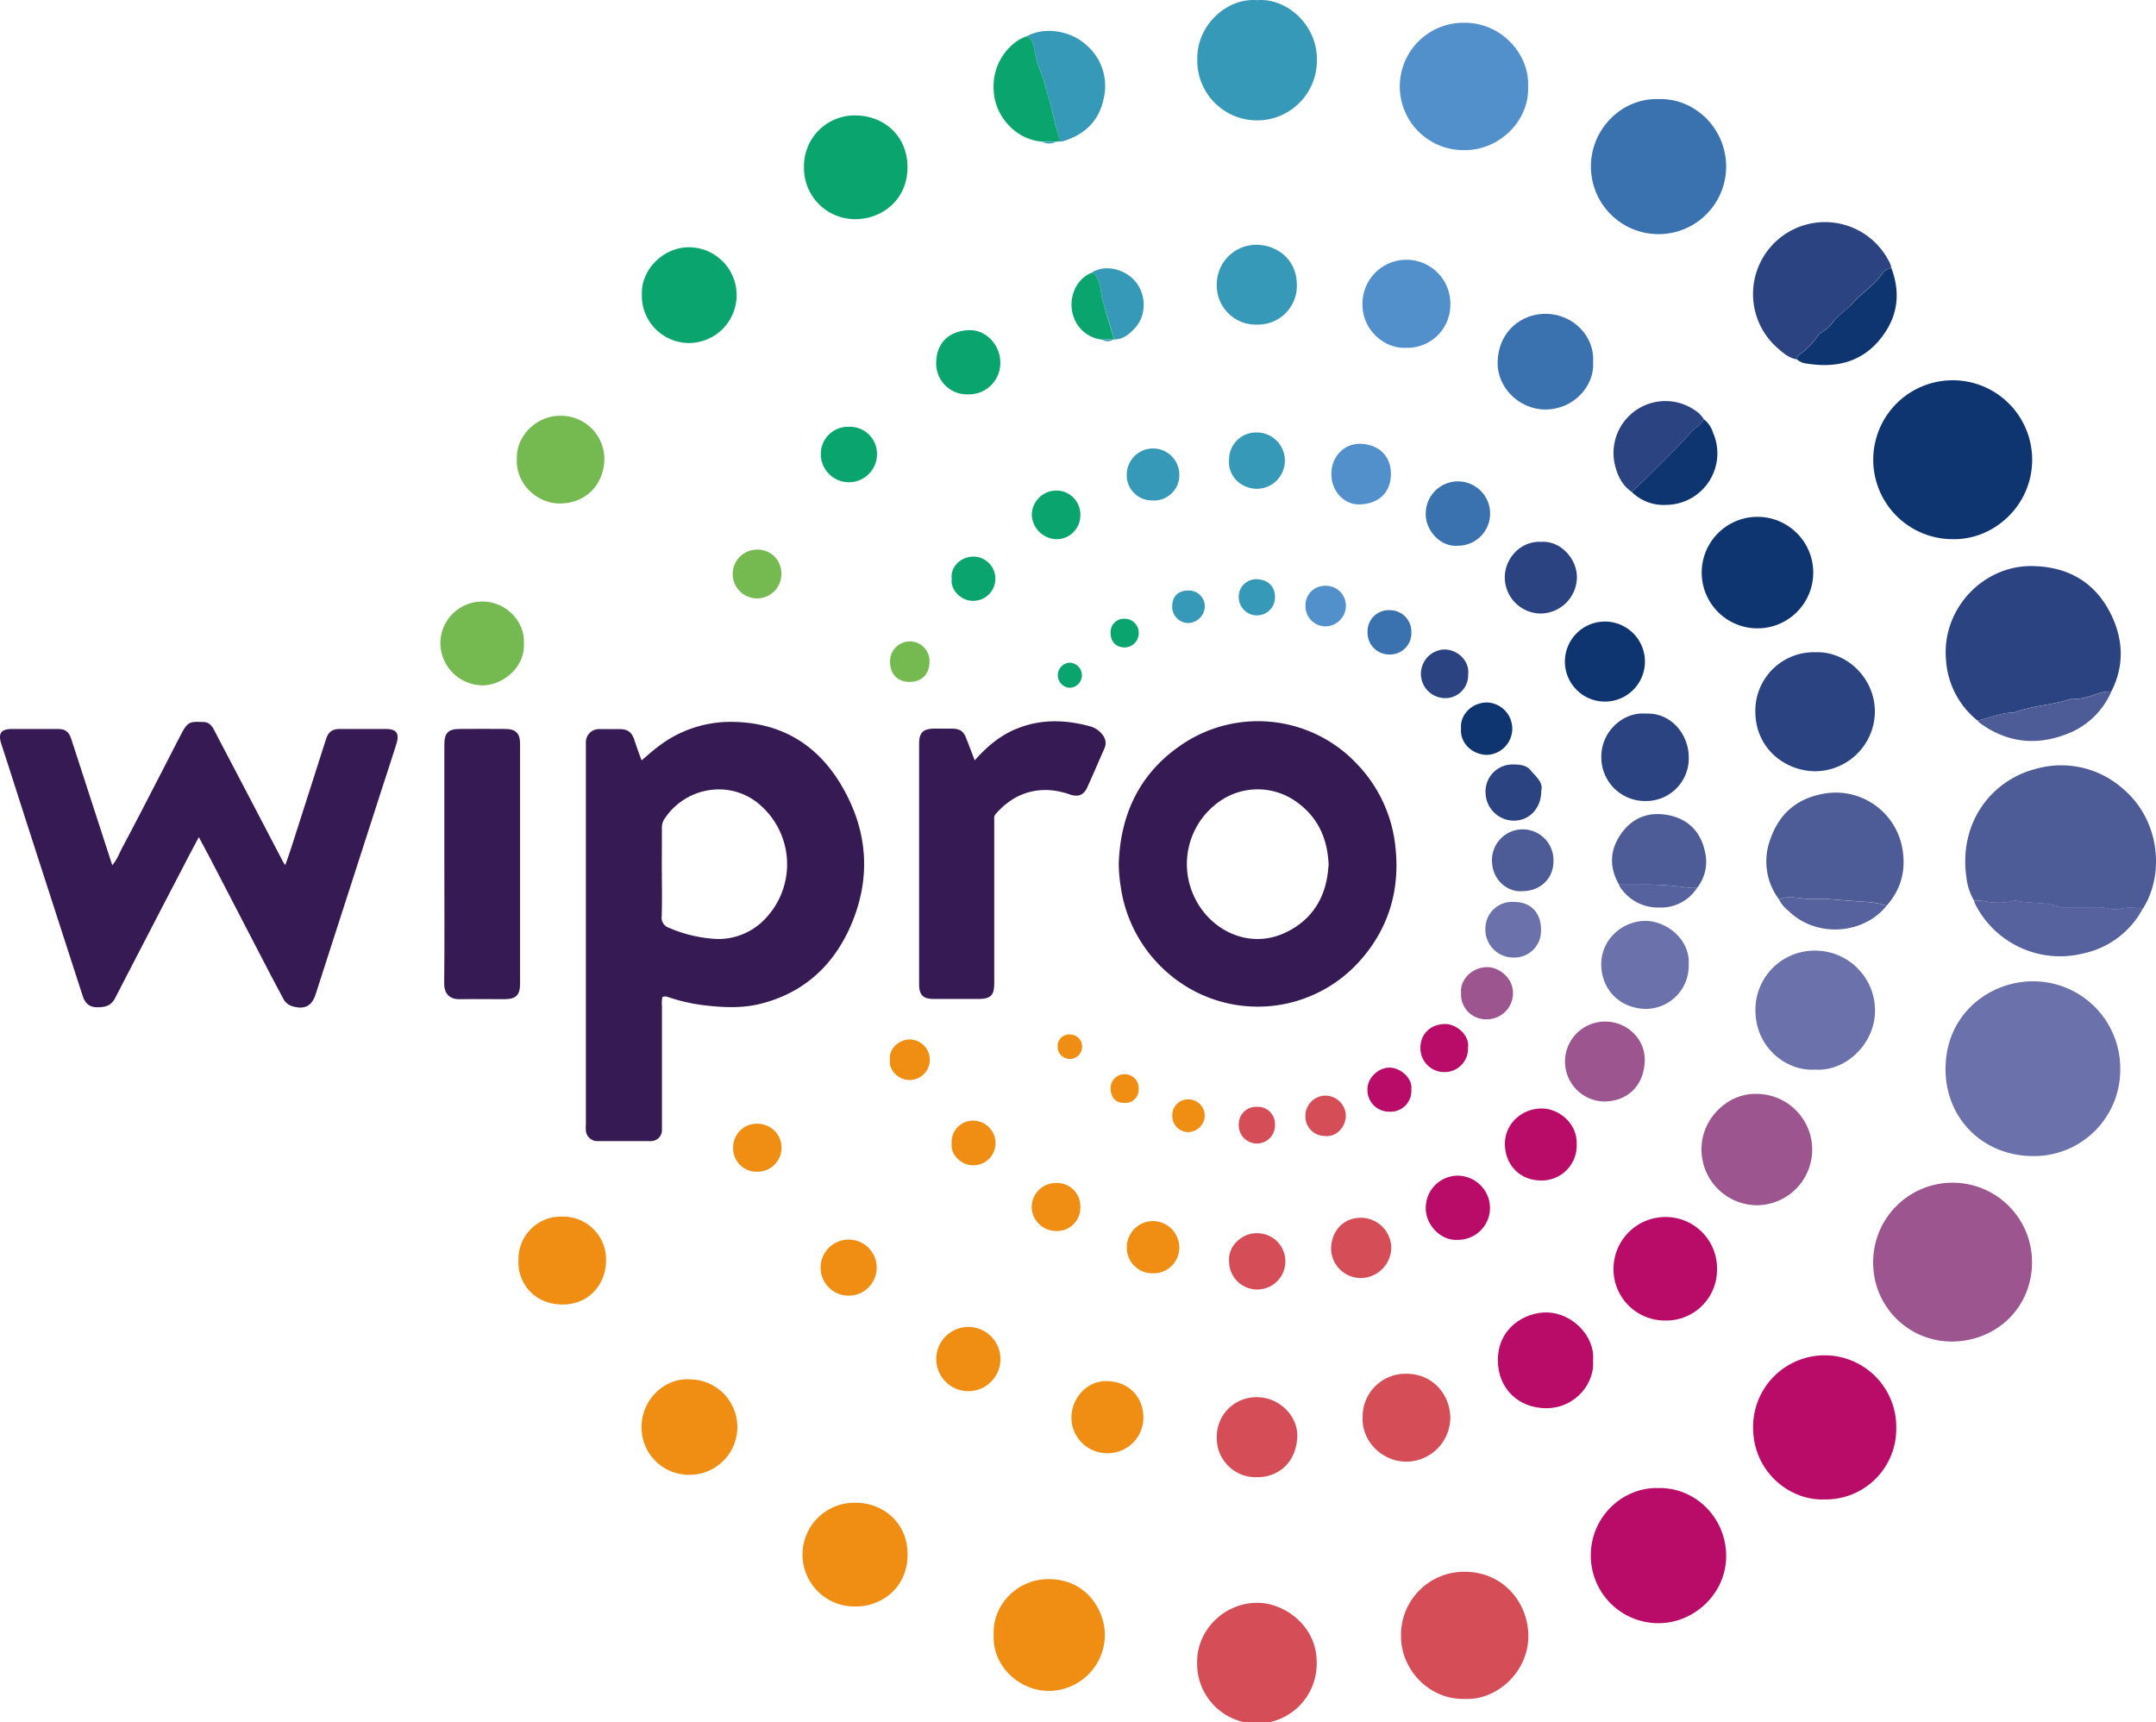 <svg xmlns="http://www.w3.org/2000/svg" viewBox="0 0 637.88 509.65"><defs><style>.cls-1{fill:#361a53;}.cls-2{fill:#6a71ab;}.cls-3{fill:#4d5b97;}.cls-4{fill:#2b4481;}.cls-5{fill:#0f3571;}.cls-6{fill:#9c558e;}.cls-7{fill:#b90c69;}.cls-8{fill:#3a72b0;}.cls-9{fill:#d54e57;}.cls-10{fill:#5290cc;}.cls-11{fill:#3799b8;}.cls-12{fill:#f08e14;}.cls-13{fill:#0aa56f;}.cls-14{fill:#55629e;}.cls-15{fill:#75ba50;}</style></defs><title>Wipro</title><g id="Layer_2" data-name="Layer 2"><g id="Layer_1-2" data-name="Layer 1"><path class="cls-1" d="M189.82,225c1.61-1.35,3-2.63,4.5-3.77a35.08,35.08,0,0,1,21.47-7.63c17-.08,28.55,8.44,35.55,23.32,5.89,12.53,5.67,25.46-.09,38-5.24,11.38-14,19.07-26.36,22.13-5.34,1.31-10.74,1.08-16.13.46A53.59,53.59,0,0,1,197.57,295,2.32,2.32,0,0,0,196,295a8.42,8.42,0,0,0-.15,2.64q0,17.4,0,34.79c0,.64,0,1.28,0,1.91a3.26,3.26,0,0,1-3.37,3.31c-5.2,0-10.4,0-15.59,0a3.39,3.39,0,0,1-3.55-3.18,13.51,13.51,0,0,1,0-1.91V221c0-.4,0-.8,0-1.2a3.88,3.88,0,0,1,4.07-4.06c2,0,4,0,6,0,2.35.05,3.45.89,4.25,3.11C188.27,220.8,189,222.79,189.82,225Zm6,33.2c0,4.32.1,8.64-.05,12.95a3.13,3.13,0,0,0,2.22,3.41,39.69,39.69,0,0,0,12.45,3.16,18.9,18.9,0,0,0,16-5.91,23.28,23.28,0,0,0-1.31-33.41,18.41,18.41,0,0,0-12.68-4.82,19.31,19.31,0,0,0-15.62,8.38,4.67,4.67,0,0,0-1,3C195.84,249.38,195.8,253.77,195.8,258.17Z"/><path class="cls-1" d="M84.4,256c.65-1.89,1.19-3.36,1.67-4.85Q91.26,235,96.43,218.8c.73-2.26,1.79-3.08,4.24-3.1,4.47,0,9,0,13.43,0,3.22,0,4.16,1.31,3.17,4.46-1.65,5.24-3.39,10.47-5.07,15.7Q102.8,265,93.41,294.13c-1.14,3.55-3.22,4.64-6.73,3.67a4.44,4.44,0,0,1-2.89-2.32c-1.3-2.47-2.63-4.93-3.92-7.4q-8.39-16.15-16.76-32.31c-1.35-2.61-2.75-5.19-4.28-8.06-1.19,2.24-2.23,4.16-3.24,6.11Q44.75,274.63,34,295.46c-1.2,2.31-3.27,2.64-5.48,2.58s-3.4-1.3-4.07-3.39Q16,268.57,7.59,242.52,4,231.26.35,220c-.94-3,0-4.27,3.07-4.29q6.84,0,13.68,0c2.26,0,3.28.81,4,3L33.21,256c1.46-1.65,2.12-3.62,3.07-5.39,3.44-6.4,6.74-12.87,10.08-19.33,2.46-4.75,4.88-9.51,7.35-14.26,1.94-3.71,2.77-3.48,6.57-3.37,1.49,0,2.41,1.08,3.07,2.36,1.91,3.68,3.84,7.36,5.76,11l14.64,28C83.86,255.22,84,255.41,84.4,256Z"/><path class="cls-1" d="M331,255.44c.56-15.59,7-28,20.42-36.25a40.2,40.2,0,0,1,50.5,7.34,41.38,41.38,0,0,1,10.89,23.69c1.48,12.72-1.74,24.1-10.16,33.74a40.46,40.46,0,0,1-56.1,4.8,41.41,41.41,0,0,1-15-26.62A42.64,42.64,0,0,1,331,255.44Zm62.1.69c-.27-8-3.18-14.3-9.45-18.81a19.63,19.63,0,0,0-23.61.39,22.59,22.59,0,0,0-6.45,28.16c4.84,9.74,16.22,15,26.61,10.14C388.65,272.07,392.54,264.92,393.05,256.13Z"/><path class="cls-1" d="M288.38,225c4-4.56,8.34-8,13.74-9.87,6.71-2.38,13.46-2.07,20.22-.26a7.08,7.08,0,0,1,3.29,1.88c1.31,1.37,1.94,2.89,1.1,4.77-1.71,3.86-3.36,7.75-5.11,11.59-1,2.12-2.6,2.8-5,2a23.54,23.54,0,0,0-6.29-1.33c-6.43-.27-11.59,2.32-15.76,7.1-.56.64-.4,1.34-.41,2,0,4.31,0,8.63,0,12.95q0,17.5,0,35c0,3.76-1,4.76-4.86,4.76-4.32,0-8.63,0-12.95,0-3.32,0-4.42-1.15-4.42-4.48q0-35.49,0-71c0-3.3,1.15-4.46,4.43-4.51,1.68,0,3.35,0,5,0,2.75,0,3.69.68,4.65,3.21C286.79,220.83,287.52,222.75,288.38,225Z"/><path class="cls-2" d="M627.3,316.34a25.51,25.51,0,0,1-25.91,25.74c-14.67-.08-25.87-11.09-25.78-25.93.08-16.16,13.11-25.93,26.2-25.78A25.77,25.77,0,0,1,627.3,316.34Z"/><path class="cls-3" d="M584.08,266.55a17.64,17.64,0,0,1-2.3-7c-2.3-16.27,7.55-28.76,20.61-32.06a27.48,27.48,0,0,1,25.9,6.07c10.77,9.21,12.2,25.2,5.66,35.39a16.5,16.5,0,0,0-6.82,0,6.55,6.55,0,0,1-3.08-.06,16.68,16.68,0,0,0-4.5-.38c-2.79,0-5.58,0-8.37,0a5.93,5.93,0,0,1-1.89-.15c-4-1.46-8.31-.95-12.42-1.74a3.32,3.32,0,0,0-1.66.07,15.14,15.14,0,0,1-4.49.4C588.48,267.16,586.33,266.23,584.08,266.55Z"/><path class="cls-4" d="M585.09,213.23a25,25,0,0,1-9.33-17.86c-1.42-15,10.87-28.19,25.7-27.87,10.64.22,18.6,4.95,23.2,14.47,3.56,7.37,3.86,15.09,0,22.63l-.71,0c-3.7.14-7,2.67-10.8,2.05-.13,0-.29.11-.44.16-5.39,1.8-11.18,1.93-16.53,3.91a2.4,2.4,0,0,1-.71.11C591.85,211,588.54,212.41,585.09,213.23Z"/><path class="cls-1" d="M131.47,255.51V220.25c0-3.32,1.14-4.52,4.4-4.55q6.84-.06,13.67,0c3.07,0,4.33,1.34,4.33,4.4q0,35.51,0,71c0,3.36-1.21,4.55-4.65,4.56-4.4,0-8.8-.08-13.2,0-2.88.07-4.64-1.54-4.6-4.69C131.55,279.18,131.47,267.34,131.47,255.51Z"/><path class="cls-5" d="M577.64,159.54a23.51,23.51,0,1,1,23.6-23.26C601.1,149.75,589.77,159.86,577.64,159.54Z"/><path class="cls-6" d="M554.2,373.57a23.5,23.5,0,0,1,47-.22c.06,13.47-10.41,23.56-23.82,23.62A23.27,23.27,0,0,1,554.2,373.57Z"/><path class="cls-7" d="M539.89,443.68c-10.36.46-21.09-8.15-21.21-21a21.18,21.18,0,1,1,42.35,0A20.84,20.84,0,0,1,539.89,443.68Z"/><path class="cls-7" d="M490.71,440.31c10.93-.2,20,8.86,20,20.11s-9.59,19.87-19.94,19.88a20,20,0,0,1-20.11-20.08C470.65,448.85,480.06,440,490.71,440.31Z"/><path class="cls-8" d="M490.6,29.33c10.81-.42,20.11,8.65,20.1,20a20,20,0,1,1-40-.09C470.63,38.42,479.66,29,490.6,29.33Z"/><path class="cls-9" d="M433.39,502.71C423,503,414.47,494.24,414.5,484a18.7,18.7,0,0,1,18.81-18.92c11.43,0,18.89,9.17,18.87,19.06C452.16,494.75,442.88,503.16,433.39,502.71Z"/><path class="cls-10" d="M452.11,25.54c.45,10-8.26,18.8-18.55,18.88a18.85,18.85,0,1,1-.32-37.69C444.22,6.69,452.51,16,452.11,25.54Z"/><path class="cls-3" d="M526.33,266.12a18.71,18.71,0,0,1-2.5-17.93c2.71-7.77,8.33-12.28,16.51-13.46A20,20,0,0,1,562.62,250c1.48,6.7.18,12.79-4.45,18-3.1-1.07-6.39-1.17-9.59-1.38-4.42-.28-8.86-.92-13.32-.59a13.11,13.11,0,0,1-2.35-.27C530.71,265.55,528.48,265.18,526.33,266.12Z"/><path class="cls-4" d="M531.65,106.33c-2.23-.31-3.92-1.74-5.46-3.1a21.22,21.22,0,0,1-6.42-23,21.26,21.26,0,0,1,39-3.1,4.89,4.89,0,0,1,.78,2.22,3.83,3.83,0,0,0-2.76,1.7c-2.31,3.37-5.88,5.49-8.54,8.51-1.83,2.08-4.23,3.56-6,5.77a10.23,10.23,0,0,1-2.95,2.76,4.75,4.75,0,0,0-1.58,1.44,23,23,0,0,1-5.34,5.39A1.91,1.91,0,0,0,531.65,106.33Z"/><path class="cls-9" d="M354.19,491.77c-.06-9.7,8.47-17.92,18.54-17.48,7.42.32,16.93,6.77,16.83,17.77a17.69,17.69,0,1,1-35.37-.29Z"/><path class="cls-4" d="M537.15,193c9-.35,17.45,7.42,17.56,17.41A17.77,17.77,0,0,1,537,228.21c-8.82-.07-17.61-6.69-17.66-17.6A17.31,17.31,0,0,1,537.15,193Z"/><path class="cls-2" d="M537.11,316.49c-8.55.64-17.7-6.56-17.74-17.42a17.49,17.49,0,0,1,17.76-17.78,17.72,17.72,0,0,1,17.62,17.92C554.67,308.93,546,317.12,537.11,316.49Z"/><path class="cls-11" d="M372,.05c8.71-.72,17.7,7.34,17.62,17.55a17.7,17.7,0,1,1-35.39-.17C354.12,7.29,363.14-.73,372,.05Z"/><path class="cls-12" d="M294,483.72c-.48-8.31,6.58-16.61,16.52-16.46,11.11.16,16.37,9.38,16.36,16.51a16.61,16.61,0,0,1-16.52,16.57C301.34,500.34,293.49,492.7,294,483.72Z"/><path class="cls-5" d="M503.47,169.43a16.49,16.49,0,1,1,33,0,16.49,16.49,0,0,1-33,0Z"/><path class="cls-6" d="M520.26,323.7a16.47,16.47,0,0,1-.53,32.93,16.51,16.51,0,0,1-16.32-16.76C503.42,331.31,511,323.15,520.26,323.7Z"/><path class="cls-7" d="M492.63,390.74a15.19,15.19,0,0,1-15.25-15.62,15.37,15.37,0,0,1,15.91-15A15.2,15.2,0,0,1,508,375.78,15,15,0,0,1,492.63,390.74Z"/><path class="cls-12" d="M253.18,475.35a15.35,15.35,0,1,1,0-30.69c7.94,0,15.39,5.8,15.34,15.35C268.44,470.38,260.25,475.41,253.18,475.35Z"/><path class="cls-13" d="M237.87,49.53a15,15,0,0,1,15.26-15.38c8.88.13,15.37,6.44,15.36,15.32,0,9.87-7.72,15.33-15.31,15.38A15.12,15.12,0,0,1,237.87,49.53Z"/><path class="cls-12" d="M204,408.15a14.12,14.12,0,0,1,.07,28.24,14,14,0,0,1-14.26-14C189.71,414.12,196.74,407.67,204,408.15Z"/><path class="cls-7" d="M471.32,402.57c.61,6.52-5.08,14.19-14,14.12-7.84-.07-14.11-5.59-14.16-14.1-.07-9.58,7.94-14.34,14.5-14.24C465.17,388.47,472,395.42,471.32,402.57Z"/><path class="cls-13" d="M189.9,87.17c-.3-7.45,6.53-14.28,14.4-14a14.17,14.17,0,0,1-.45,28.33A14,14,0,0,1,189.9,87.17Z"/><path class="cls-8" d="M471.33,107.17c.51,6.88-5.6,14-14.12,14-7.75,0-14.39-6.56-14.11-14.19.33-9.38,7.49-14.25,14.39-14.13C465.51,93,471.88,99.56,471.33,107.17Z"/><path class="cls-14" d="M584.08,266.55c2.25-.32,4.4.61,6.64.49a15.14,15.14,0,0,0,4.49-.4,3.32,3.32,0,0,1,1.66-.07c4.11.79,8.4.28,12.42,1.74a5.93,5.93,0,0,0,1.89.15c2.79,0,5.58,0,8.37,0a16.68,16.68,0,0,1,4.5.38,6.55,6.55,0,0,0,3.08.06,16.5,16.5,0,0,1,6.82,0,26,26,0,0,1-17.62,13.22,28.13,28.13,0,0,1-32-14.72A4.43,4.43,0,0,1,584.08,266.55Z"/><path class="cls-9" d="M403.15,419.44a12.68,12.68,0,0,1,13.14-12.94c7.52.07,12.75,6,12.8,13.08a13.1,13.1,0,0,1-13.19,12.93C408.78,432.36,402.86,426.41,403.15,419.44Z"/><path class="cls-12" d="M153.4,372.88A12.55,12.55,0,0,1,166.46,360a12.68,12.68,0,0,1,12.84,13.22c-.16,7.21-5.38,12.86-13,12.79C157.25,385.88,153,378.68,153.4,372.88Z"/><path class="cls-4" d="M487,211.16c7.08-.34,12.56,5.73,12.64,12.86a12.63,12.63,0,0,1-12.7,13,12.92,12.92,0,0,1-13.17-12.91C473.65,216.41,480.3,210.54,487,211.16Z"/><path class="cls-2" d="M499.62,285.53a12.73,12.73,0,0,1-12.78,13c-7.76-.19-13-5.81-13.09-13.09-.07-7.62,6.54-13.12,13.41-12.94C493.14,272.67,500.15,278,499.62,285.53Z"/><path class="cls-10" d="M415.86,102.91c-5.94.35-13-5.07-12.75-13.27a13,13,0,0,1,26,.44A12.72,12.72,0,0,1,415.86,102.91Z"/><path class="cls-15" d="M152.92,135.77c-.29-6.4,5.5-12.86,13.06-12.74a12.82,12.82,0,0,1,12.83,13c-.23,7.62-5.68,12.89-13.07,12.95C158.87,149.06,152.51,143.07,152.92,135.77Z"/><path class="cls-3" d="M479,261.74c-3-5.23-2.72-10.39.76-15.22s8.47-6.47,14.13-5.26,9.31,4.92,10.54,10.73a12.46,12.46,0,0,1-2.36,10.77,25.49,25.49,0,0,1-2.63-.09,87.88,87.88,0,0,0-13.26-.93C483.79,261.78,481.39,261.75,479,261.74Z"/><path class="cls-15" d="M155,190.15c.43,7.39-6.2,12.48-12,12.65a12.61,12.61,0,0,1-12.71-12.18A12.37,12.37,0,0,1,142.54,178C150,177.9,155.28,184.21,155,190.15Z"/><path class="cls-11" d="M303.77,10.73C309,7.87,316.47,9,321.14,13.09a16,16,0,0,1,5.38,16.16c-1.37,6.6-5.67,10.65-12.06,12.55a5.1,5.1,0,0,1-1.18.07,6.24,6.24,0,0,0-.07-1.89c-.93-2.7-1.53-5.47-2.2-8.24s-1.57-5.31-2.23-8a9.74,9.74,0,0,0-.55-1.57,36,36,0,0,1-2.18-7.27C305.73,13.35,305.57,11.54,303.77,10.73Z"/><path class="cls-5" d="M486.67,195.39a11.84,11.84,0,1,1-23.67.05,11.84,11.84,0,0,1,23.67-.05Z"/><path class="cls-9" d="M372,413.43c6.55.07,12.17,5.62,11.81,11.93-.42,7.5-5.66,11.82-12,11.74A11.52,11.52,0,0,1,360,425.19,11.67,11.67,0,0,1,372,413.43Z"/><path class="cls-6" d="M474.71,325.93a11.82,11.82,0,1,1,.28-23.64c6.42,0,11.78,5.2,11.63,11.49C486.44,321.18,481.61,325.83,474.71,325.93Z"/><path class="cls-11" d="M371.94,96.05A11.55,11.55,0,0,1,360,84.34a11.7,11.7,0,0,1,11.77-11.91c5.29,0,11.81,3.67,11.92,11.74A11.48,11.48,0,0,1,371.94,96.05Z"/><path class="cls-4" d="M482.79,145.58c-3-2.06-4.39-5.16-5.12-8.56a15.36,15.36,0,0,1,23.76-15.65,8.24,8.24,0,0,1,2.67,2.68c-.73,1.71-2.5,2.39-3.63,3.68-3.46,3.93-7.19,7.58-10.89,11.27C487.35,141.23,485.06,143.39,482.79,145.58Z"/><path class="cls-5" d="M531.65,106.33a1.91,1.91,0,0,1,.78-1.41,23,23,0,0,0,5.34-5.39,4.75,4.75,0,0,1,1.58-1.44,10.23,10.23,0,0,0,2.95-2.76c1.72-2.21,4.12-3.69,6-5.77,2.66-3,6.23-5.14,8.54-8.51a3.83,3.83,0,0,1,2.76-1.7c3,8,1.66,15.23-3.85,21.62s-13,7.93-21.1,6.62A5,5,0,0,1,531.65,106.33Z"/><path class="cls-13" d="M303.77,10.73c1.8.81,2,2.62,2.28,4.17a36,36,0,0,0,2.18,7.27,9.74,9.74,0,0,1,.55,1.57c.66,2.69,1.59,5.32,2.23,8s1.27,5.54,2.2,8.24a6.24,6.24,0,0,1,.07,1.89l-.89.05a20.26,20.26,0,0,0-4,0c-8.27-.62-14.18-8-14.4-15.25a16.37,16.37,0,0,1,5.16-13.1A12.73,12.73,0,0,1,303.77,10.73Z"/><path class="cls-12" d="M327.57,430A10.54,10.54,0,0,1,317,419.33c.14-5.91,4.75-10.84,10.62-10.66,6.81.22,10.59,5.09,10.67,10.64A10.54,10.54,0,0,1,327.57,430Z"/><path class="cls-7" d="M466.48,338.58A10.32,10.32,0,0,1,456,349.3c-6.58,0-10.71-4.88-10.76-10.74S450,328.14,455.91,328C461,327.86,466.71,332.27,466.48,338.58Z"/><path class="cls-4" d="M456,160.34c5.71-.41,10.61,5,10.55,10.6a10.84,10.84,0,0,1-10.92,10.6,10.73,10.73,0,0,1-10.42-10.6C445.16,165.3,449.84,160,456,160.34Z"/><path class="cls-5" d="M482.79,145.58c2.27-2.19,4.56-4.35,6.79-6.58,3.7-3.69,7.43-7.34,10.89-11.27,1.13-1.29,2.9-2,3.63-3.68a7.74,7.74,0,0,1,2.67,3.84,15.26,15.26,0,0,1-13.55,21.5A13.44,13.44,0,0,1,482.79,145.58Z"/><path class="cls-3" d="M585.09,213.23c3.45-.82,6.76-2.28,10.38-2.37a2.4,2.4,0,0,0,.71-.11c5.35-2,11.14-2.11,16.53-3.91.15-.05.31-.18.44-.16,3.85.62,7.1-1.91,10.8-2.05l.71,0a23.25,23.25,0,0,1-13.56,12.71c-9.07,3.43-17.68,2.26-25.54-3.56A4.69,4.69,0,0,1,585.09,213.23Z"/><path class="cls-13" d="M286.5,116.69a9.12,9.12,0,0,1-9.51-9.47c.08-5.33,3.34-9.23,9.58-9.52,5.16-.24,9.43,4.39,9.39,9.7A9.27,9.27,0,0,1,286.5,116.69Z"/><path class="cls-12" d="M296,402.11a9.49,9.49,0,1,1-19,.07,9.49,9.49,0,0,1,19-.07Z"/><path class="cls-7" d="M431.24,366.87c-5.19.33-9.64-4.79-9.4-9.65a9.48,9.48,0,0,1,9.51-9.34,9.63,9.63,0,0,1,9.49,9.48A9.47,9.47,0,0,1,431.24,366.87Z"/><path class="cls-8" d="M431.18,161.48c-5.15.4-9.6-4.82-9.35-9.66a9.52,9.52,0,1,1,9.35,9.66Z"/><path class="cls-3" d="M450.42,263.69c-4,.41-8.87-2.94-9-8.86a9.1,9.1,0,1,1,18.19-.05C459.66,259.94,455.72,263.69,450.42,263.69Z"/><path class="cls-9" d="M402.63,360.34a9,9,0,0,1,9,8.94,9.13,9.13,0,0,1-9.11,8.9,8.84,8.84,0,0,1-8.7-9.13C394.13,364,397.58,360.33,402.63,360.34Z"/><path class="cls-10" d="M393.89,140.2c0-5.12,3.87-9.16,8.89-8.87,5.45.31,8.76,3.8,8.74,8.92,0,5.32-3.4,8.7-8.92,9C397.67,149.54,393.88,145.36,393.89,140.2Z"/><path class="cls-12" d="M251.49,366.8a8.3,8.3,0,0,1-.44,16.59,8.3,8.3,0,1,1,.44-16.59Z"/><path class="cls-2" d="M448,266.89c5,0,8,3.27,7.93,8.44a7.88,7.88,0,0,1-8.26,8,8.26,8.26,0,0,1-8.2-8.51A7.89,7.89,0,0,1,448,266.89Z"/><path class="cls-13" d="M251.11,126.29a8,8,0,0,1,8.36,8.16,8.31,8.31,0,1,1-16.62-.13A8,8,0,0,1,251.11,126.29Z"/><path class="cls-9" d="M363.64,373.11c-.36-4.67,4.21-8.4,8.39-8.2a8.33,8.33,0,1,1-8.39,8.2Z"/><path class="cls-4" d="M456,234c0,5.2-3.56,8.88-8.17,8.83a8.42,8.42,0,0,1-8.31-8.23,8,8,0,0,1,8.19-8.4c1.92,0,3.9.22,5.08,1.64C454.27,229.73,456.67,231.36,456,234Z"/><path class="cls-11" d="M363.64,136.18a8,8,0,0,1,8.17-8.22,8.34,8.34,0,0,1,0,16.68C366.27,144.46,363.25,140,363.64,136.18Z"/><path class="cls-14" d="M526.33,266.12c2.15-.94,4.38-.57,6.58-.33a13.11,13.11,0,0,0,2.35.27c4.46-.33,8.9.31,13.32.59,3.2.21,6.49.31,9.59,1.38-6.9,8.53-20.86,9.59-29.14,1.39A9.61,9.61,0,0,1,526.33,266.12Z"/><path class="cls-11" d="M322.87,80.75c4-2.7,10.09-1.19,13.23,2.77s3,9.91-.23,13.46c-1.69,1.86-3.54,3.46-6.26,3.47-1-3.49-2-7-3.07-10.47a14.78,14.78,0,0,1-.79-3.7,14.3,14.3,0,0,0-1.39-4.51A1.69,1.69,0,0,0,322.87,80.75Z"/><path class="cls-12" d="M341.09,376.76a7.52,7.52,0,0,1-7.7-7.71,7.76,7.76,0,0,1,7.79-7.74,7.87,7.87,0,0,1,7.73,7.82A7.59,7.59,0,0,1,341.09,376.76Z"/><path class="cls-5" d="M432.27,215.46c-.35-3.86,3.13-7.63,7.78-7.6a7.76,7.76,0,0,1-.29,15.51C435.54,223.21,431.86,219.88,432.27,215.46Z"/><path class="cls-6" d="M432.28,293.71c-.38-3.76,3.27-7.58,7.81-7.53,3.27,0,7.58,3.05,7.55,7.7a7.74,7.74,0,0,1-7.7,7.73A7.38,7.38,0,0,1,432.28,293.71Z"/><path class="cls-11" d="M340.84,148.08a7.45,7.45,0,0,1-7.48-7.65,7.78,7.78,0,1,1,15.56.1A7.49,7.49,0,0,1,340.84,148.08Z"/><path class="cls-15" d="M231.17,169.62a7.2,7.2,0,0,1-7.09,7.45,7.22,7.22,0,0,1-.15-14.44A7,7,0,0,1,231.17,169.62Z"/><path class="cls-12" d="M224,346.71a6.91,6.91,0,0,1-7.09-7.09,7,7,0,0,1,7.34-7.11,7.1,7.1,0,0,1-.25,14.2Z"/><path class="cls-7" d="M434.32,310a6.9,6.9,0,0,1-7.07,7.23,7.06,7.06,0,0,1-7-7.22c0-3.92,2.81-6.82,7-7C430.84,302.81,434.9,306.36,434.32,310Z"/><path class="cls-13" d="M319.64,152.39a7.06,7.06,0,0,1-7.12,7.16,7.51,7.51,0,0,1-7.25-7.16,7.27,7.27,0,0,1,7.35-7.24A7.11,7.11,0,0,1,319.64,152.39Z"/><path class="cls-12" d="M319.63,357.25a6.9,6.9,0,0,1-7.4,7,7.26,7.26,0,0,1-7-7.09,7.17,7.17,0,0,1,7.4-7.11A6.87,6.87,0,0,1,319.63,357.25Z"/><path class="cls-4" d="M434.37,199.57a6.76,6.76,0,0,1-7.07,7,7.2,7.2,0,0,1,.06-14.39C431.35,192.22,434.86,195.63,434.37,199.57Z"/><path class="cls-13" d="M322.87,80.75a1.69,1.69,0,0,1,1.49,1,14.3,14.3,0,0,1,1.39,4.51,14.78,14.78,0,0,0,.79,3.7c1,3.48,2,7,3.07,10.47a.66.66,0,0,1-.36.07,10.53,10.53,0,0,0-3.07,0,10,10,0,0,1-8.72-7.31C316,88.27,318.28,82.61,322.87,80.75Z"/><path class="cls-13" d="M281.58,171.28c-.44-3.19,2.23-6.44,6.33-6.59a6.55,6.55,0,1,1,.06,13.1C284.47,177.88,281.14,174.66,281.58,171.28Z"/><path class="cls-12" d="M281.56,338.27a6.31,6.31,0,0,1,6.31-6.67,6.62,6.62,0,0,1,6.65,6.45,6.5,6.5,0,0,1-6.54,6.76C284.83,344.89,281.14,342,281.56,338.27Z"/><path class="cls-7" d="M417.56,322.44a6.13,6.13,0,0,1-6.37,6.51,6.41,6.41,0,0,1-6.61-6.59c-.08-3.35,3.21-6.48,6.55-6.46C414.13,315.92,418,318.83,417.56,322.44Z"/><path class="cls-8" d="M417.57,187a6.32,6.32,0,0,1-6.57,6.66,6.41,6.41,0,0,1-6.39-6.62,6.25,6.25,0,0,1,6.48-6.49A6.35,6.35,0,0,1,417.57,187Z"/><path class="cls-15" d="M275,195.78c0,3.69-2.27,6-5.88,6s-5.81-2.36-5.79-6.09a5.87,5.87,0,0,1,5.89-5.9A5.8,5.8,0,0,1,275,195.78Z"/><path class="cls-9" d="M392.07,336.15a5.78,5.78,0,0,1-5.86-5.9,6,6,0,0,1,6.08-6.06,6.1,6.1,0,0,1,5.9,6C398.1,333.46,395.5,336.46,392.07,336.15Z"/><path class="cls-10" d="M392.1,173.34a5.88,5.88,0,0,1,6.1,6,6.13,6.13,0,0,1-5.95,6,5.94,5.94,0,0,1-6-6.09A5.72,5.72,0,0,1,392.1,173.34Z"/><path class="cls-12" d="M263.32,313.67c-.47-3.24,2.54-6,5.7-6.09a6,6,0,0,1,.15,12C265.65,319.62,262.82,316.38,263.32,313.67Z"/><path class="cls-14" d="M479,261.74c2.39,0,4.79,0,7.18,0a87.88,87.88,0,0,1,13.26.93,25.49,25.49,0,0,0,2.63.09,12.6,12.6,0,0,1-11.1,5.77,13.32,13.32,0,0,1-11.69-6.14A3.44,3.44,0,0,1,479,261.74Z"/><path class="cls-9" d="M371.8,327.51a5.09,5.09,0,0,1,5.42,5.32,5.36,5.36,0,1,1-10.71-.1A5.12,5.12,0,0,1,371.8,327.51Z"/><path class="cls-11" d="M377.22,176.58a5.32,5.32,0,0,1-5.39,5.51,5.42,5.42,0,0,1-5.34-5.33,5.2,5.2,0,0,1,5.41-5.38C375.1,171.55,377.2,173.45,377.22,176.58Z"/><path class="cls-12" d="M346.83,330.23a4.68,4.68,0,0,1,4.72-4.93,4.84,4.84,0,0,1,4.89,4.59,5,5,0,0,1-4.92,5.1A4.76,4.76,0,0,1,346.83,330.23Z"/><path class="cls-11" d="M351.47,174.73a4.74,4.74,0,0,1,5,4.62,5.07,5.07,0,0,1-4.81,5,4.81,4.81,0,0,1-4.86-4.82C346.78,176.54,348.53,174.74,351.47,174.73Z"/><path class="cls-13" d="M328.59,187a3.92,3.92,0,0,1,4.2-3.91,4.15,4.15,0,0,1,4.12,4.32,4.22,4.22,0,0,1-4.29,4.17C330,191.47,328.48,189.71,328.59,187Z"/><path class="cls-12" d="M332.58,326.35c-2.53,0-4-1.68-4-4.35a4.16,4.16,0,1,1,8.31.29A3.94,3.94,0,0,1,332.58,326.35Z"/><path class="cls-12" d="M320.15,309.86a3.62,3.62,0,1,1-7.24-.28,3.39,3.39,0,0,1,3.72-3.47A3.54,3.54,0,0,1,320.15,309.86Z"/><path class="cls-13" d="M320.1,199.88a3.7,3.7,0,0,1-3.67,3.63,3.72,3.72,0,0,1,.16-7.43A3.77,3.77,0,0,1,320.1,199.88Z"/><path class="cls-11" d="M308.42,42a20.26,20.26,0,0,1,4,0A4.6,4.6,0,0,1,308.42,42Z"/><path class="cls-11" d="M326.18,100.52a10.53,10.53,0,0,1,3.07,0A2.9,2.9,0,0,1,326.18,100.52Z"/></g></g></svg>